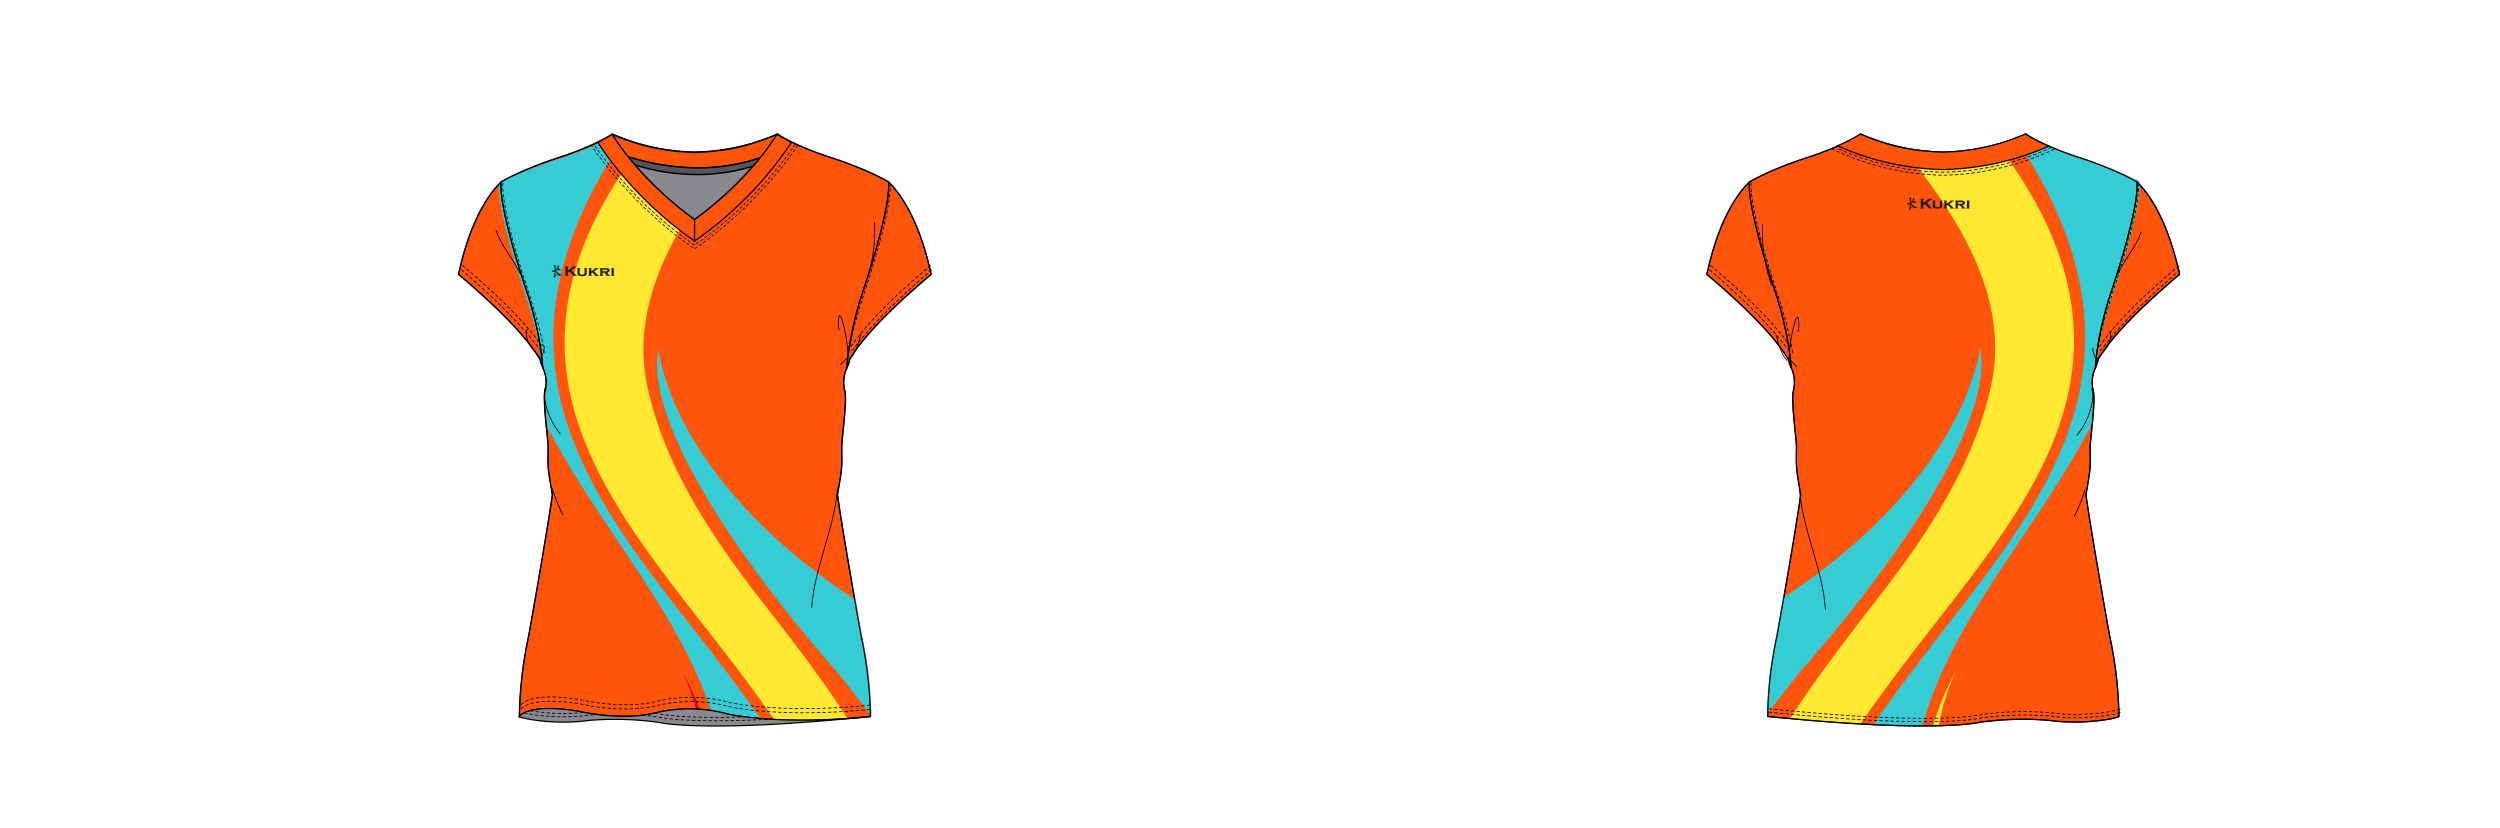 <?xml version="1.0" encoding="UTF-8"?><svg xmlns="http://www.w3.org/2000/svg" xmlns:xlink="http://www.w3.org/1999/xlink" contentScriptType="text/ecmascript" zoomAndPan="magnify" contentStyleType="text/css" style="position: relative; overflow: visible;" version="1.1" width="1600" preserveAspectRatio="xMinYMin meet" viewBox="0 0 1600 530" height="530" x="0" y="0"><svg contentScriptType="text/ecmascript" zoomAndPan="magnify" xmlns:xlink="http://www.w3.org/1999/xlink" contentStyleType="text/css" id="641746_FRONT" style="overflow: visible;" contentstyletype="text/css" version="1.1" width="880" preserveAspectRatio="xMinYMin meet" viewBox="-160 0 660 503" height="530" class="" xmlns="http://www.w3.org/2000/svg" x="0" y="0" contentscripttype="text/ecmascript">
    <svg contentScriptType="text/ecmascript" zoomAndPan="magnify" xmlns:xlink="http://www.w3.org/1999/xlink" contentStyleType="text/css" id="54461_3_BODY_FRONT" contentstyletype="text/css" version="1.1" width="288.05" preserveAspectRatio="xMidYMid meet" viewBox="0 0 288.05 356.81" height="356.81" xmlns="http://www.w3.org/2000/svg" x="118.00" y="81.00" contentscripttype="text/ecmascript">
        <defs/>
        <g id="Layer_1" data-name="Layer 1">
            <path transform="translate(-788.97 -1902.31)" fill="#FF540B" data-p="1" id="54461_3_BODY_FRONT_L0_S1" d="M1027.12,2039.39c.87-.51,7.06-15.73,49.48-51.46-.54-2.34-.86-3.66-.86-3.66-7.88-33.37-19.86-47.38-25-52.39,0,0-10.73-6.77-33.57-14.39,0,0-20.61-6.23-34.08-14.75l-.37.17a128.18,128.18,0,0,1-35.84,9.79,123.45,123.45,0,0,1-13.75,1h-.17a130.51,130.51,0,0,1-49.71-10.83l-.25-.12c-13.47,8.52-34.08,14.75-34.08,14.75-22.84,7.62-33.57,14.39-33.57,14.39-5.19,5-17.17,19-25,52.39,0,0-.32,1.32-.86,3.66,43.24,36.41,48.83,51.51,49.52,51.47a18.07,18.07,0,0,0,1.66,5.07,20.82,20.82,0,0,1,1.38,14.28c-1.48,5.72,1.91,29.46,1.89,33.94-.05,13.27-.56,10.58,2.57,29.06,0,0-1.8,15.23-14.35,85.74a246.54,246.54,0,0,0-5.66,49c.46-.62,6.72-8.19,37.33-2.86,0,0,25.52,6,46.3.48a90.55,90.55,0,0,1,43.65,1.09s30.15,6.8,82.6,1.67l3.35-.34a246.56,246.56,0,0,0-5.65-49c-12.56-70.51-14.35-85.74-14.35-85.74,3.12-18.48,2.61-15.79,2.56-29.06,0-4.48,3.37-28.22,1.89-33.94a20.88,20.88,0,0,1,1.38-14.28A18,18,0,0,0,1027.12,2039.39Z" stroke="#05173c" stroke-width="0.75" stroke-miterlimit="10"/>
        </g>
    </svg>
    <svg contentScriptType="text/ecmascript" zoomAndPan="magnify" xmlns:xlink="http://www.w3.org/1999/xlink" contentStyleType="text/css" id="55347_2_PANEL_FRONT" contentstyletype="text/css" version="1.1" width="226.38" preserveAspectRatio="xMidYMid meet" viewBox="0 0 226.38 356.01" height="356.01" xmlns="http://www.w3.org/2000/svg" x="143.00" y="82.00" contentscripttype="text/ecmascript">
        <defs/>
        <g id="Layer_1" data-name="Layer 1">
            <path data-p="3" fill="#36CCD5" d="M44.12,801.56c-11.87,64,109.34,197.2,109.34,197.2l20,25.52a245.69,245.69,0,0,0-5.63-47.85c-1.44-8.14-2.75-15.53-3.92-22.26C50,879,44.12,801.56,44.12,801.56Z" id="55347_2_PANEL_FRONT_L0_S3" transform="translate(52.88 -671.68)"/>
            <path data-p="2" fill="#FFE831" d="M37.72,826.19C27,778.87,48.4,732.2,92.3,679.82a104.8,104.8,0,0,1-11.58,1.82,123.63,123.63,0,0,1-13.75,1H66.8A131.84,131.84,0,0,1,34,677.82C15.08,702.69,2.11,726.54-5.4,750.23a154.68,154.68,0,0,0-7.53,47.09,152,152,0,0,0,3.82,33.62C2.1,880.6,35.83,923.8,71.55,969.55c14.51,18.59,29.79,38.19,43.11,57.66a353.91,353.91,0,0,0,44.71-.53c-16-24.84-35-49.34-52.37-71.61C73.12,911.67,47.76,870.68,37.72,826.19Z" id="55347_2_PANEL_FRONT_L1_S2" transform="translate(52.88 -671.68)"/>
            <path data-p="3" fill="#36CCD5" d="M22.8,674.17c-3.05-1.15-5-2.06-5.71-2.37l-.26-.12c-13.46,8.52-34.07,14.75-34.07,14.75-22.84,7.62-35.57,14.38-35.57,14.38-1.31,17.51,15.94,67.46,15.94,67.46,8.62,26.61,9.15,36.1,9.15,36.1s.33,5.73,2.18,9a20.82,20.82,0,0,1,1.38,14.28c-.87,3.37-.05,13,.76,21.25a1.54,1.54,0,0,1,.11.46c32.48,61.66,79.15,111.12,99.54,172.39a90.2,90.2,0,0,1,11.31,2.31,156.43,156.43,0,0,0,18.77,2.53C33.71,920.32-83.24,832.52,22.8,674.17Z" id="55347_2_PANEL_FRONT_L2_S3" transform="translate(52.88 -671.68)"/>
            <path fill="#db0029" id="55347_2_PANEL_FRONT_L3" d="M67.06,1021l2.28.12A141.74,141.74,0,0,0,58.71,998.2,127.56,127.56,0,0,1,67.06,1021Z" transform="translate(52.88 -671.68)"/>
        </g>
    </svg>
    <svg contentScriptType="text/ecmascript" zoomAndPan="magnify" xmlns:xlink="http://www.w3.org/1999/xlink" contentStyleType="text/css" id="54480_2_PANEL_FRONT" contentstyletype="text/css" version="1.0" width="288.05" preserveAspectRatio="xMidYMid meet" viewBox="0 0 288.05 356.81" height="356.81" xmlns="http://www.w3.org/2000/svg" x="118.00" y="81.00" contentscripttype="text/ecmascript">
        <defs/>
        <g id="Layer_1" data-name="Layer 1">
            <path transform="translate(-3199.87 -1665.96)" fill="none" id="54480_2_PANEL_FRONT_L0" d="M3436.32,1808.13s.71-18.53,9.33-45.14c0,0,17.24-50,15.94-67.46,0,0-10.73-6.76-33.57-14.39,0,0-20.61-6.22-34.08-14.75l-.37.18a129.16,129.16,0,0,1-35.84,9.79,126.08,126.08,0,0,1-13.75,1h-.18a130.14,130.14,0,0,1-49.7-10.84l-.26-.12c-13.46,8.53-34.07,14.75-34.07,14.75-22.84,7.63-33.57,14.39-33.57,14.39-1.31,17.51,15.94,67.46,15.94,67.46,8.62,26.61,9.33,45.14,9.33,45.14a20.78,20.78,0,0,1,1.38,14.27c-1.48,5.72,1.91,29.46,1.89,33.95,0,13.27-.56,10.58,2.56,29.06,0,0-1.79,15.23-14.34,85.74a246.51,246.51,0,0,0-5.66,48.95c.45-.61,6.72-8.18,37.33-2.85,0,0,25.52,6,46.3.48a90.51,90.51,0,0,1,43.64,1.09s30.16,6.79,82.61,1.67l3.35-.34a246.08,246.08,0,0,0-5.66-49c-12.55-70.51-14.34-85.74-14.34-85.74,3.12-18.48,2.61-15.79,2.56-29.06,0-4.49,3.37-28.23,1.89-33.95a20.85,20.85,0,0,1,1.36-14.25Z" stroke="#000" stroke-width="0.75" stroke-miterlimit="10"/>
            <path transform="translate(-3199.87 -1665.96)" fill="none" id="54480_2_PANEL_FRONT_L1" d="M3226.2,1695.53c-5.19,5-17.17,19-25,52.4,0,0-.32,1.32-.87,3.66,43.25,36.41,48.84,51.51,49.53,51.46a18,18,0,0,0,1.66,5.08s-.71-18.53-9.33-45.14C3242.14,1763,3224.89,1713,3226.2,1695.53Z" stroke="#000" stroke-width="0.75" stroke-miterlimit="10"/>
            <path transform="translate(-3199.87 -1665.96)" fill="none" id="54480_2_PANEL_FRONT_L2" d="M3445.65,1763c-8.62,26.61-9.33,45.14-9.33,45.14l0,0,0,0a18,18,0,0,0,1.66-5.08c.87-.52,7.05-15.73,49.48-51.46l-.86-3.66c-7.88-33.38-19.86-47.39-25-52.4C3462.89,1713,3445.65,1763,3445.65,1763Z" stroke="#000" stroke-width="0.75" stroke-miterlimit="10"/>
        </g>
    </svg>
    <svg contentScriptType="text/ecmascript" zoomAndPan="magnify" xmlns:xlink="http://www.w3.org/1999/xlink" contentStyleType="text/css" id="54492_1_STITCHING_FRONT" contentstyletype="text/css" version="1.0" width="286.12" preserveAspectRatio="xMidYMid meet" viewBox="0 0 286.12 322.22" height="322.22" xmlns="http://www.w3.org/2000/svg" x="120.00" y="111.00" contentscripttype="text/ecmascript">
        <defs/>
        <g id="Layer_1" data-name="Layer 1">
            <path transform="translate(-1556.82 -932.58)" fill="none" stroke-dasharray="2.06 1.31" id="54492_1_STITCHING_FRONT_L0" d="M1557,985.38c40.58,34.62,48.37,50.93,48.57,48.74" stroke="#000" stroke-width="0.5"/>
            <path transform="translate(-1556.82 -932.58)" fill="none" stroke-dasharray="2.06 1.31" id="54492_1_STITCHING_FRONT_L1" d="M1557.6,982.73c42.72,35.74,48.37,50.93,48.57,48.74" stroke="#000" stroke-width="0.5"/>
            <path transform="translate(-1556.82 -932.58)" fill="none" stroke-dasharray="2.06 1.31" id="54492_1_STITCHING_FRONT_L2" d="M1842.78,985.38c-40.58,34.62-48.37,50.93-48.57,48.74" stroke="#000" stroke-width="0.5"/>
            <path transform="translate(-1556.82 -932.58)" fill="none" stroke-dasharray="2.06 1.31" id="54492_1_STITCHING_FRONT_L3" d="M1842.17,982.73c-42.73,35.74-48.37,50.93-48.57,48.74" stroke="#000" stroke-width="0.5"/>
            <path transform="translate(-1556.82 -932.58)" fill="none" stroke-dasharray="2.06 1.31" id="54492_1_STITCHING_FRONT_L4" d="M1582.28,932.6c-1.31,17.51,15.94,67.46,15.94,67.46,8.62,26.61,9.15,36.09,9.15,36.09" stroke="#000" stroke-width="0.5"/>
            <path transform="translate(-1556.82 -932.58)" fill="none" stroke-dasharray="2.06 1.31" id="54492_1_STITCHING_FRONT_L5" d="M1817.49,932.6c1.31,17.51-15.94,67.46-15.94,67.46-8.62,26.61-9.15,36.09-9.15,36.09" stroke="#000" stroke-width="0.5"/>
            <path transform="translate(-1556.82 -932.58)" fill="none" stroke-dasharray="2.06 1.31" id="54492_1_STITCHING_FRONT_L6" d="M1593.27,1252.25c.45-.61,6.72-8.19,37.33-2.85,0,0,25.52,6,46.3.48a90.51,90.51,0,0,1,43.64,1.09s30.16,6.79,82.61,1.66l3.35-.34" stroke="#000" stroke-width="0.5"/>
            <path transform="translate(-1556.82 -932.58)" fill="none" stroke-dasharray="2.06 1.31" id="54492_1_STITCHING_FRONT_L7" d="M1593.27,1249.67c.45-.61,6.72-8.18,37.33-2.85,0,0,25.52,6,46.3.48a90.51,90.51,0,0,1,43.64,1.09s30.16,6.8,82.61,1.67l3.35-.34" stroke="#000" stroke-width="0.5"/>
        </g>
    </svg>
    <svg contentScriptType="text/ecmascript" zoomAndPan="magnify" xmlns:xlink="http://www.w3.org/1999/xlink" contentStyleType="text/css" id="54504_1_SHAPINGDETAIL_FRONT" contentstyletype="text/css" version="1.0" width="230.53" preserveAspectRatio="xMidYMid meet" viewBox="0 0 230.53 234.29" height="234.29" xmlns="http://www.w3.org/2000/svg" x="141.00" y="135.00" contentscripttype="text/ecmascript">
        <defs/>
        <g id="Layer_1" data-name="Layer 1">
            <path fill="none" d="M2636.36,198.49c3.9-4.21,5.41-10,6.79-15.6" id="54504_1_SHAPINGDETAIL_FRONT_L0" stroke-width="0.5" transform="translate(-2421.18 -115.37)" stroke="#000"/>
            <path fill="none" d="M2629.91,181.1A17.64,17.64,0,0,1,2630,172a3,3,0,0,1,1.46,2.13,88.78,88.78,0,0,1,3.81,22.88" id="54504_1_SHAPINGDETAIL_FRONT_L1" stroke-width="0.5" transform="translate(-2421.18 -115.37)" stroke="#000"/>
            <path fill="none" d="M2635.3,197.91c-.5-.1-1,.3-1.32.67l-3.49,3.54" id="54504_1_SHAPINGDETAIL_FRONT_L2" stroke-width="0.5" transform="translate(-2421.18 -115.37)" stroke="#000"/>
            <path fill="none" d="M2448.42,197.78l-2.22-2.5c-2.23-2.5-4.52-5.1-5.62-8.27a12.76,12.76,0,0,1-.62-5.62,1.14,1.14,0,0,1,.25-.69.41.41,0,0,1,.64.07" id="54504_1_SHAPINGDETAIL_FRONT_L3" stroke-width="0.5" transform="translate(-2421.18 -115.37)" stroke="#000"/>
            <path fill="none" d="M2448.91,197.17a13.51,13.51,0,0,0,1.89-6.46" id="54504_1_SHAPINGDETAIL_FRONT_L4" stroke-width="0.5" transform="translate(-2421.18 -115.37)" stroke="#000"/>
            <path fill="none" d="M2421.42,120.09c3,9.53,10.43,17,14.48,26.17" id="54504_1_SHAPINGDETAIL_FRONT_L5" stroke-width="0.5" transform="translate(-2421.18 -115.37)" stroke="#000"/>
            <path fill="none" d="M2651.31,115.38a94,94,0,0,1-5.49,37.27" id="54504_1_SHAPINGDETAIL_FRONT_L6" stroke-width="0.5" transform="translate(-2421.18 -115.37)" stroke="#000"/>
            <path fill="none" d="M2628.89,276.45c-1.66,24.95-14.08,48.24-15.71,73.2" id="54504_1_SHAPINGDETAIL_FRONT_L7" stroke-width="0.5" transform="translate(-2421.18 -115.37)" stroke="#000"/>
            <path fill="none" d="M2451.55,215.16c-1.05,2.83-.83,6-.29,8.94a43.59,43.59,0,0,0,9.28,19.82" id="54504_1_SHAPINGDETAIL_FRONT_L8" stroke-width="0.5" transform="translate(-2421.18 -115.37)" stroke="#000"/>
            <path fill="none" d="M2455.54,276.87a105.76,105.76,0,0,0,6.57,16.37" id="54504_1_SHAPINGDETAIL_FRONT_L9" stroke-width="0.5" transform="translate(-2421.18 -115.37)" stroke="#000"/>
        </g>
    </svg>
    <svg contentScriptType="text/ecmascript" zoomAndPan="magnify" xmlns:xlink="http://www.w3.org/1999/xlink" contentStyleType="text/css" id="54516_1_COLLAR_FRONT" contentstyletype="text/css" version="1.1" width="125.75" preserveAspectRatio="xMidYMid meet" viewBox="0 0 125.75 70.45" height="70.45" xmlns="http://www.w3.org/2000/svg" x="199.00" y="81.00" contentscripttype="text/ecmascript">
        <defs/>
        <g id="Layer_1" data-name="Layer 1">
            <path transform="translate(-2503.65 295.21)" fill="none" stroke-dasharray="1.9 1.21" id="54516_1_COLLAR_FRONT_L0" d="M2627.7-288.56c-6.4,9.57-26.88,37.51-61.17,61.31h0c-34.37-23.85-54.87-51.87-61.21-61.37" stroke="#000" stroke-width="0.46"/>
            <path transform="translate(-2503.65 295.21)" fill="none" stroke-dasharray="1.9 1.21" id="54516_1_COLLAR_FRONT_L1" d="M2629.21-287.86c-6.47,9.7-27.46,38.43-62.68,62.87h0c-35.21-24.44-56.2-53.16-62.68-62.86" stroke="#000" stroke-width="0.46"/>
            <path fill="#898a8d" stroke-width="0.92" d="M2568.65-274.27a142.19,142.19,0,0,1-42.57-6.76h0a212.53,212.53,0,0,0,40.44,38.22h0a213.07,213.07,0,0,0,39.92-37.58h0A116.71,116.71,0,0,1,2568.65-274.27Z" id="54516_1_COLLAR_FRONT_L2" transform="translate(-2503.65 295.21)" stroke="#000"/>
            <path transform="translate(-2503.65 295.21)" fill="#FF540B" data-p="1" id="54516_1_COLLAR_FRONT_L3_S1" d="M2616.19-294.42a105.32,105.32,0,0,1-12.37,4.66,104.61,104.61,0,0,1-23.49,5.14,126.27,126.27,0,0,1-13.76,1h-.18a130.52,130.52,0,0,1-49.73-10.84l.22.56a150.08,150.08,0,0,0,9.2,12.88,142.19,142.19,0,0,0,42.57,6.76,116.71,116.71,0,0,0,37.79-6.12,144.68,144.68,0,0,0,9.29-12.85C2615.93-293.72,2616.08-294.12,2616.19-294.42Z" stroke="#000" stroke-width="0.75"/>
            <path fill="#54565b" stroke-width="0.92" d="M2568.65-274.27a142.19,142.19,0,0,1-42.57-6.76q1.46,1.81,2.93,3.57c.64.55,1.33,1.11,2.1,1.71,15.85,4.72,41,9.39,70.42.67.46-.32.94-.7,1.43-1.11,1.17-1.37,2.34-2.77,3.48-4.2A116.71,116.71,0,0,1,2568.65-274.27Z" id="54516_1_COLLAR_FRONT_L4" transform="translate(-2503.65 295.21)" stroke="#000"/>
            <path transform="translate(-2503.65 295.21)" fill="#FF540B" data-p="1" id="54516_1_COLLAR_FRONT_L5_S1" d="M2516.5-294.5l-8.7,4.8s19.82,32.94,58.72,59.94v-13.05S2535.43-264.22,2516.5-294.5Z" stroke="#000" stroke-width="0.75"/>
            <path transform="translate(-2503.65 295.21)" fill="#FF540B" data-p="1" id="54516_1_COLLAR_FRONT_L6_S1" d="M2616.54-294.5l8.71,4.8s-19.83,32.94-58.72,59.94v-13.05S2597.62-264.22,2616.54-294.5Z" stroke="#000" stroke-width="0.75"/>
        </g>
    </svg>
    <svg contentScriptType="text/ecmascript" zoomAndPan="magnify" xmlns:xlink="http://www.w3.org/1999/xlink" contentStyleType="text/css" id="54509_1_PANEL_FRONT" contentstyletype="text/css" version="1.0" width="213.68" preserveAspectRatio="xMidYMid meet" viewBox="0 0 213.68 11.35" height="11.35" xmlns="http://www.w3.org/2000/svg" x="155.00" y="430.00" contentscripttype="text/ecmascript">
        <defs/>
        <g id="Layer_1" data-name="Layer 1">
            <path fill="#898a8d" stroke-width="0.75" d="M1844.37-409.06c-54.52,5.76-86-1.32-86-1.32a90.51,90.51,0,0,0-43.64-1.09c-20.78,5.55-46.3-.48-46.3-.48-31.89-5.56-37.36,2.89-37.36,2.89-.41.83,20.62,5.5,42.43,2.42a191.15,191.15,0,0,1,42,1.14s26.62,6.95,128.88-3.56Z" id="54509_1_PANEL_FRONT_L0" transform="translate(-1630.73 414.22)" stroke="#000"/>
            <path transform="translate(-1630.73 414.22)" fill="none" stroke-dasharray="2.06 1.31" id="54509_1_PANEL_FRONT_L1" d="M1705.8-409.78c3.17.26,6.32.61,9.69,1.08,0,0,15.23,4.09,68.18,1.32" stroke="#000" stroke-width="0.5"/>
            <path transform="translate(-1630.73 414.22)" fill="none" stroke-dasharray="2.06 1.31" id="54509_1_PANEL_FRONT_L2" d="M1634-411.21c6.4,1.53,22.67,3.75,39.51,1.37,0,0,2-.21,5.39-.39" stroke="#000" stroke-width="0.5"/>
            <path transform="translate(-1630.73 414.22)" fill="none" stroke-dasharray="2.06 1.31" id="54509_1_PANEL_FRONT_L3" d="M1713.19-411.07l2.3.3s12.4,3.31,53,2" stroke="#000" stroke-width="0.5"/>
            <path transform="translate(-1630.73 414.22)" fill="none" stroke-dasharray="2.06 1.31" id="54509_1_PANEL_FRONT_L4" d="M1637.66-412.55a122,122,0,0,0,33,1" stroke="#000" stroke-width="0.5"/>
        </g>
    </svg>
    <svg contentScriptType="text/ecmascript" zoomAndPan="magnify" xmlns:xlink="http://www.w3.org/1999/xlink" contentStyleType="text/css" id="55181_2_VELCROSTRIP_FRONT" style="display: none;" contentstyletype="text/css" version="1.0" width="43.92" preserveAspectRatio="xMidYMid meet" viewBox="0 0 43.92 43.93" height="43.93" class="dummy" xmlns="http://www.w3.org/2000/svg" x="375.00" y="249.00" contentscripttype="text/ecmascript">
        <defs/>
        <g id="Layer_1" data-name="Layer 1"/>
    </svg>
    <svg contentScriptType="text/ecmascript" zoomAndPan="magnify" xmlns:xlink="http://www.w3.org/1999/xlink" contentStyleType="text/css" id="52012_4_BRANDING_FRONT" contentstyletype="text/css" version="1.0" width="38.15" preserveAspectRatio="xMidYMid meet" viewBox="0 0 38.15 7.67" height="7.67" class="" xmlns="http://www.w3.org/2000/svg" x="175.00" y="161.00" contentscripttype="text/ecmascript">
        <defs/>
        <g id="Layer_1" data-name="Layer 1">
            <path transform="translate(14.92 -122.73)" fill="#231F20" id="52012_4_BRANDING_FRONT_L0" d="M-4,126.65l-1,.69v1.52a.27.27,0,0,0,.07.21.43.43,0,0,0,.24.1v.14H-6.73v-.14a.47.47,0,0,0,.25-.11.28.28,0,0,0,.06-.2V124a.36.36,0,0,0-.06-.2.8.8,0,0,0-.25-.11v-.13h2.08v.13a.74.74,0,0,0-.24.11A.27.27,0,0,0-5,124v2l2.73-1.93c.14-.08.2-.15.2-.2s-.09-.14-.29-.18v-.13H.41v.13l-.24.07-.42.29-.37.27-2.28,1.56,2.57,2.61a4.77,4.77,0,0,0,.52.48.91.91,0,0,0,.4.14v.13H-2v-.13c.18,0,.27-.09.27-.17s-.08-.13-.24-.3Z" stroke="#000" stroke-width="0.07" stroke-miterlimit="10"/>
            <path transform="translate(14.92 -122.73)" fill="#231F20" id="52012_4_BRANDING_FRONT_L1" d="M6.38,125.06v2.49A1.82,1.82,0,0,1,6,128.8a3.4,3.4,0,0,1-2.37.62,5,5,0,0,1-1.89-.3,1.29,1.29,0,0,1-.71-.63,2.16,2.16,0,0,1-.18-.94v-2.49a.29.29,0,0,0-.06-.19.55.55,0,0,0-.24-.12v-.11H2.46v.11a.66.66,0,0,0-.24.11.31.31,0,0,0-.07.2v2.26a2.09,2.09,0,0,0,.08.61.78.78,0,0,0,.28.34,2,2,0,0,0,1.16.28,2.18,2.18,0,0,0,1.17-.28.7.7,0,0,0,.27-.34,2.09,2.09,0,0,0,.08-.61v-2.26a.32.32,0,0,0-.07-.19.58.58,0,0,0-.25-.12v-.11H6.68v.11a.7.7,0,0,0-.23.11A.31.31,0,0,0,6.38,125.06Z" stroke="#000" stroke-width="0.07" stroke-miterlimit="10"/>
            <path transform="translate(14.92 -122.73)" fill="#231F20" id="52012_4_BRANDING_FRONT_L2" d="M9.94,127.19l-.78.54v1.16a.25.25,0,0,0,.06.2.51.51,0,0,0,.24.1v.12H7.54v-.12a.34.34,0,0,0,.23-.1.23.23,0,0,0,.07-.19v-3.84a.23.23,0,0,0-.06-.19.55.55,0,0,0-.24-.12v-.11H9.46v.11a.66.66,0,0,0-.24.11.25.25,0,0,0-.06.2v1.53l2.06-1.39c.15-.1.23-.2.23-.28s-.09-.13-.28-.17v-.11h2.44v.11a1.28,1.28,0,0,0-.31.11c-.07,0-.29.19-.62.43l-1.83,1.27,2,2a5.37,5.37,0,0,0,.57.5.89.89,0,0,0,.38.15v.12H11.44v-.12c.17,0,.26-.09.26-.16a.09.09,0,0,0,0-.07l-.24-.23Z" stroke="#000" stroke-width="0.07" stroke-miterlimit="10"/>
            <path transform="translate(14.92 -122.73)" fill="#231F20" id="52012_4_BRANDING_FRONT_L3" d="M20.23,129a3.27,3.27,0,0,1-.44-.47l-1.05-1.22a2.4,2.4,0,0,0,1.18-.47,1.1,1.1,0,0,0,.36-.87,1.13,1.13,0,0,0-.59-1.07,1.67,1.67,0,0,0-.65-.22,6.4,6.4,0,0,0-1.07-.06H14.39v.11a.46.46,0,0,1,.23.12.2.2,0,0,1,.07.19v3.83a.22.22,0,0,1-.07.2.37.37,0,0,1-.23.1v.12h1.92v-.12a.51.51,0,0,1-.24-.1.31.31,0,0,1-.07-.21v-1.48h1.31l1.1,1.33a.63.63,0,0,1,.16.28c0,.06-.09.15-.26.18v.12h2.31v-.12A.85.85,0,0,1,20.23,129ZM18,126.54H16v-1.05h2a1.6,1.6,0,0,1,.75.12A.41.41,0,0,1,19,126a.42.42,0,0,1-.3.44A1.71,1.71,0,0,1,18,126.54Z" stroke="#000" stroke-width="0.07" stroke-miterlimit="10"/>
            <path transform="translate(14.92 -122.73)" fill="#231F20" id="52012_4_BRANDING_FRONT_L4" d="M22.89,125.06v3.83a.25.25,0,0,0,.06.2.51.51,0,0,0,.24.1v.12H21.27v-.12a.33.33,0,0,0,.23-.1.2.2,0,0,0,.07-.19v-3.84a.23.23,0,0,0-.06-.19.55.55,0,0,0-.24-.12v-.11h1.92v.11a.66.66,0,0,0-.24.11A.25.25,0,0,0,22.89,125.06Z" stroke="#000" stroke-width="0.07" stroke-miterlimit="10"/>
            <path transform="translate(14.92 -122.73)" fill="#231F20" id="52012_4_BRANDING_FRONT_L5" d="M-9.57,128.39a6.09,6.09,0,0,1-1.82-1.27c-.49-.41-.88-.67-1.14-.87v0L-12,126a3.7,3.7,0,0,1,1.81-.15,1.55,1.55,0,0,0,1-.14,2,2,0,0,1-.76-.63c-.36-.41-.69-.31-1.46.2a4.18,4.18,0,0,1-1.09.51v-.17a12.91,12.91,0,0,0,1.32-1,2,2,0,0,0,.8-1.21c0-.11,0-.15-.21-.28s-.3-.3-.43-.21,0,.17-.1.46a4.38,4.38,0,0,1-.78,1.36,4.1,4.1,0,0,1-.6.71v-1.74c0-.16.08-.21.14-.43s-.17-.31-.56-.41-1-.08-.72.1a1.11,1.11,0,0,1,.37.51,8.3,8.3,0,0,1,.29,2.48l-.54.12a2.34,2.34,0,0,1-1.31-.11s.39,1,1,.92a2.15,2.15,0,0,0,.82-.36,14.27,14.27,0,0,1-.34,2.52l.2.11a1.27,1.27,0,0,0-.53.38,1.25,1.25,0,0,0,.2.4c.16.24.38.51.45.46a2.68,2.68,0,0,1,.54-1l.87-.87v-.16a5.63,5.63,0,0,1-.72.48l-.22.11v-2.27l.61.74a11.09,11.09,0,0,1,.87,1.28,1.73,1.73,0,0,0,.62.55c.13,0,1.93-.6,2.1-.58C-8.39,128.28-8.87,128.69-9.57,128.39Z" stroke="#000" stroke-width="0.07" stroke-miterlimit="10"/>
        </g>
    </svg>
</svg><svg contentScriptType="text/ecmascript" zoomAndPan="magnify" xmlns:xlink="http://www.w3.org/1999/xlink" contentStyleType="text/css" id="641746_BACK" style="overflow: visible;" contentstyletype="text/css" version="1.1" width="880" preserveAspectRatio="xMinYMin meet" viewBox="-160 0 660 503" height="530" class="" xmlns="http://www.w3.org/2000/svg" x="800" y="0" contentscripttype="text/ecmascript">
    <svg contentScriptType="text/ecmascript" zoomAndPan="magnify" xmlns:xlink="http://www.w3.org/1999/xlink" contentStyleType="text/css" id="54462_3_BODY_BACK" contentstyletype="text/css" version="1.1" width="288.05" preserveAspectRatio="xMidYMid meet" viewBox="0 0 288.05 360.29" height="360.29" xmlns="http://www.w3.org/2000/svg" x="117.00" y="81.00" contentscripttype="text/ecmascript">
        <defs/>
        <g id="Layer_1" data-name="Layer 1">
            <path transform="translate(-1158.99 -1902.31)" fill="#FF540B" data-p="1" id="54462_3_BODY_BACK_L0_S1" d="M1397.14,2039.39c.88-.51,7.06-15.73,49.49-51.46l-.86-3.66c-7.89-33.37-19.86-47.38-25.06-52.39,0,0-10.73-6.77-33.57-14.39,0,0-20.6-6.23-34.07-14.75l-.38.17a128.22,128.22,0,0,1-35.83,9.79,123.63,123.63,0,0,1-13.75,1h-.18a130.44,130.44,0,0,1-49.7-10.83l-.26-.12c-13.47,8.52-34.07,14.75-34.07,14.75-22.84,7.62-33.58,14.39-33.58,14.39-5.19,5-17.17,19-25,52.39l-.86,3.66c43.24,36.41,48.83,51.51,49.53,51.47h0a17.45,17.45,0,0,0,1.66,5.07,20.88,20.88,0,0,1,1.38,14.28c-1.49,5.72,1.91,29.46,1.89,33.94-.06,13.27-.56,10.58,2.56,29.06,0,0-1.8,15.23-14.35,85.74a246.6,246.6,0,0,0-5.65,48.92h0v.08l3.35.34c2.59.25,5.11.47,7.59.67,93.22,8.91,117.93,2.47,117.93,2.47a190.42,190.42,0,0,1,42-1.14c21.81,3.08,42.85-1.6,42.43-2.42l0,0a246.17,246.17,0,0,0-5.65-48.88h0c-12.55-70.51-14.35-85.74-14.35-85.74,3.12-18.48,2.62-15.79,2.56-29.06,0-4.48,3.38-28.22,1.89-33.94a20.88,20.88,0,0,1,1.38-14.28,17.42,17.42,0,0,0,1.66-5.08h0Z" stroke="#05173c" stroke-width="0.75" stroke-miterlimit="10"/>
        </g>
    </svg>
    <svg contentScriptType="text/ecmascript" zoomAndPan="magnify" xmlns:xlink="http://www.w3.org/1999/xlink" contentStyleType="text/css" id="55348_2_PANEL_BACK" contentstyletype="text/css" version="1.1" width="226.38" preserveAspectRatio="xMidYMid meet" viewBox="0 0 226.38 359.48" height="359.48" xmlns="http://www.w3.org/2000/svg" x="154.00" y="81.00" contentscripttype="text/ecmascript">
        <defs/>
        <g id="Layer_1" data-name="Layer 1">
            <path data-p="3" fill="#36CCD5" id="55348_2_PANEL_BACK_L0_S3" d="M450.27,801.56s-6.5,77.49-119.86,152.52c-1.18,6.77-2.5,14.2-4,22.39a246.37,246.37,0,0,0-5.64,48l20.11-25.74S462.15,865.6,450.27,801.56Z" transform="translate(-320.82 -671.72)"/>
            <path data-p="2" fill="#FFE831" id="55348_2_PANEL_BACK_L1_S2" d="M503.5,830.94a152.11,152.11,0,0,0,3.83-33.62,154.7,154.7,0,0,0-7.54-47.09c-7.5-23.67-20.45-47.5-39.36-72.35l0,0a131.32,131.32,0,0,1-32.89,4.85h-.17a126.08,126.08,0,0,1-13.75-1,104.65,104.65,0,0,1-11.44-1.8c43.86,52.35,65.19,99,54.52,146.3-10,44.49-35.4,85.48-69.28,128.87-17.14,22-36.49,47.2-52.36,71.73,16.36,1.53,30.56,2.58,42.83,3.26,13.58-19.91,30.34-41.75,45-60.5C458.56,923.8,492.29,880.6,503.5,830.94Z" transform="translate(-320.82 -671.72)"/>
            <path data-p="3" fill="#36CCD5" id="55348_2_PANEL_BACK_L2_S3" d="M518.48,827.73a20.82,20.82,0,0,1,1.38-14.28c1.85-3.31,2.18-9,2.18-9s.53-9.49,9.15-36.1c0,0,17.25-50,15.94-67.46,0,0-12.73-6.76-35.57-14.39,0,0-20.61-6.23-34.07-14.75l-.26.12c-.67.32-2.62,1.2-5.61,2.34v.05c107,159.76-13.34,248.57-85.8,356.23,11.68.55,21.42.75,29.47.74,18.59-65.93,68.25-117,102.37-181.78C518.5,841.07,519.37,831.16,518.48,827.73Z" transform="translate(-320.82 -671.72)"/>
            <path data-p="2" fill="#FFE831" id="55348_2_PANEL_BACK_L3_S2" d="M421.85,1031.15l3.41-.08a133,133,0,0,1,10.43-32.87A171.72,171.72,0,0,0,421.85,1031.15Z" transform="translate(-320.82 -671.72)"/>
        </g>
    </svg>
    <svg contentScriptType="text/ecmascript" zoomAndPan="magnify" xmlns:xlink="http://www.w3.org/1999/xlink" contentStyleType="text/css" id="54481_2_PANEL_BACK" contentstyletype="text/css" version="1.0" width="288.05" preserveAspectRatio="xMidYMid meet" viewBox="0 0 288.05 360.29" height="360.29" xmlns="http://www.w3.org/2000/svg" x="117.00" y="81.00" contentscripttype="text/ecmascript">
        <defs/>
        <g id="Layer_1" data-name="Layer 1">
            <path transform="translate(-3569.89 -1665.96)" fill="none" id="54481_2_PANEL_BACK_L0" d="M3806.37,1808.15l0,0s.71-18.53,9.33-45.14c0,0,17.25-50,15.94-67.46h0s-10.73-6.76-33.57-14.39c0,0-20.61-6.22-34.07-14.75l-.38.18a129.21,129.21,0,0,1-35.83,9.79,126.08,126.08,0,0,1-13.75,1h-.18a130.08,130.08,0,0,1-49.7-10.84l-.26-.12c-13.47,8.53-34.07,14.75-34.07,14.75-22.85,7.63-33.58,14.39-33.58,14.39-1.3,17.51,15.94,67.46,15.94,67.46,8.62,26.61,9.34,45.14,9.34,45.14h0a20.85,20.85,0,0,1,1.38,14.27c-1.49,5.72,1.9,29.46,1.89,33.95-.06,13.27-.57,10.58,2.56,29.06,0,0-1.8,15.23-14.35,85.74a246.6,246.6,0,0,0-5.65,48.92h0a.11.11,0,0,1,0,.08l3.36.34c2.59.25,5.11.46,7.59.66,93.21,8.92,117.93,2.48,117.93,2.48a190.83,190.83,0,0,1,42-1.15c21.81,3.09,42.84-1.59,42.43-2.41l0,0a247,247,0,0,0-5.65-48.87h0c-12.56-70.51-14.35-85.74-14.35-85.74,3.12-18.48,2.61-15.79,2.56-29.06,0-4.49,3.37-28.23,1.89-33.95a20.85,20.85,0,0,1,1.38-14.27h0Z" stroke="#000" stroke-width="0.75" stroke-miterlimit="10"/>
            <path transform="translate(-3569.89 -1665.96)" fill="none" id="54481_2_PANEL_BACK_L1" d="M3612.16,1763s-17.24-50-15.94-67.46c-5.19,5-17.17,19-25,52.4l-.86,3.66c43.24,36.41,48.83,51.51,49.52,51.46a17.74,17.74,0,0,0,1.67,5.08h0S3620.78,1789.6,3612.16,1763Z" stroke="#000" stroke-width="0.75" stroke-miterlimit="10"/>
            <path transform="translate(-3569.89 -1665.96)" fill="none" id="54481_2_PANEL_BACK_L2" d="M3857.53,1751.59c-.55-2.34-.87-3.66-.87-3.66-7.88-33.38-19.85-47.39-25-52.4h0c1.31,17.51-15.94,67.46-15.94,67.46-8.62,26.61-9.33,45.14-9.33,45.14l0,0v0h0a17.42,17.42,0,0,0,1.66-5.08C3808.91,1802.53,3815.1,1787.32,3857.53,1751.59Z" stroke="#000" stroke-width="0.75" stroke-miterlimit="10"/>
        </g>
    </svg>
    <svg contentScriptType="text/ecmascript" zoomAndPan="magnify" xmlns:xlink="http://www.w3.org/1999/xlink" contentStyleType="text/css" id="54493_1_STITCHING_BACK" contentstyletype="text/css" version="1.0" width="286.12" preserveAspectRatio="xMidYMid meet" viewBox="0 0 286.12 327.62" height="327.62" xmlns="http://www.w3.org/2000/svg" x="119.00" y="111.00" contentscripttype="text/ecmascript">
        <defs/>
        <g id="Layer_1" data-name="Layer 1">
            <path transform="translate(-1917.4 -932.46)" fill="none" stroke-dasharray="2.06 1.31" id="54493_1_STITCHING_BACK_L0" d="M1917.56,985.38c40.58,34.62,48.37,50.93,48.57,48.74" stroke="#000" stroke-width="0.5"/>
            <path transform="translate(-1917.4 -932.46)" fill="none" stroke-dasharray="2.06 1.31" id="54493_1_STITCHING_BACK_L1" d="M1918.17,982.73c42.73,35.74,48.37,50.93,48.57,48.74" stroke="#000" stroke-width="0.5"/>
            <path transform="translate(-1917.4 -932.46)" fill="none" stroke-dasharray="2.06 1.31" id="54493_1_STITCHING_BACK_L2" d="M2203.36,985.38c-40.58,34.62-48.37,50.93-48.57,48.74" stroke="#000" stroke-width="0.5"/>
            <path transform="translate(-1917.4 -932.46)" fill="none" stroke-dasharray="2.06 1.31" id="54493_1_STITCHING_BACK_L3" d="M2202.75,982.73c-42.73,35.74-48.37,50.93-48.57,48.74" stroke="#000" stroke-width="0.5"/>
            <path transform="translate(-1917.4 -932.46)" fill="none" stroke-dasharray="2.06 1.31" id="54493_1_STITCHING_BACK_L4" d="M2167,1254c.42.82-20.62,5.5-42.43,2.42a190.42,190.42,0,0,0-42,1.14s-26.62,6.94-128.88-3.56h0" stroke="#000" stroke-width="0.5"/>
            <path transform="translate(-1917.4 -932.46)" fill="none" stroke-dasharray="2.06 1.31" id="54493_1_STITCHING_BACK_L5" d="M2167,1251.94c.42.83-20.62,5.5-42.43,2.42a190.42,190.42,0,0,0-42,1.14s-26.62,7-128.88-3.56h0" stroke="#000" stroke-width="0.5"/>
            <path transform="translate(-1917.4 -932.46)" fill="none" stroke-dasharray="2.06 1.31" id="54493_1_STITCHING_BACK_L6" d="M1942.85,932.47c-1.3,17.51,15.94,67.46,15.94,67.46,8.63,26.61,9.16,36.1,9.16,36.1" stroke="#000" stroke-width="0.5"/>
            <path transform="translate(-1917.4 -932.46)" fill="none" stroke-dasharray="2.06 1.31" id="54493_1_STITCHING_BACK_L7" d="M2178.06,932.47c1.31,17.51-15.93,67.46-15.93,67.46-8.63,26.61-9.16,36.1-9.16,36.1" stroke="#000" stroke-width="0.5"/>
        </g>
    </svg>
    <svg contentScriptType="text/ecmascript" zoomAndPan="magnify" xmlns:xlink="http://www.w3.org/1999/xlink" contentStyleType="text/css" id="54505_1_SHAPINGDETAIL_BACK" contentstyletype="text/css" version="1.0" width="230.53" preserveAspectRatio="xMidYMid meet" viewBox="0 0 230.53 234.29" height="234.29" xmlns="http://www.w3.org/2000/svg" x="151.00" y="136.00" contentscripttype="text/ecmascript">
        <defs/>
        <g id="Layer_1" data-name="Layer 1">
            <path fill="none" d="M2809,198.49c-3.9-4.21-5.42-10-6.79-15.6" id="54505_1_SHAPINGDETAIL_BACK_L0" stroke-width="0.5" transform="translate(-2793.62 -115.37)" stroke="#000"/>
            <path fill="none" d="M2815.42,181.1a17.85,17.85,0,0,0-.05-9.15,3,3,0,0,0-1.46,2.13,88.79,88.79,0,0,0-3.82,22.88" id="54505_1_SHAPINGDETAIL_BACK_L1" stroke-width="0.5" transform="translate(-2793.62 -115.37)" stroke="#000"/>
            <path fill="none" d="M2810,197.91c.51-.1,1,.3,1.33.67l3.48,3.54" id="54505_1_SHAPINGDETAIL_BACK_L2" stroke-width="0.5" transform="translate(-2793.62 -115.37)" stroke="#000"/>
            <path fill="none" d="M2996.9,197.78c.74-.83,1.48-1.67,2.23-2.5,2.23-2.5,4.52-5.1,5.62-8.27a12.9,12.9,0,0,0,.62-5.62,1.15,1.15,0,0,0-.26-.69c-.18-.17-.54-.17-.63.07" id="54505_1_SHAPINGDETAIL_BACK_L3" stroke-width="0.5" transform="translate(-2793.62 -115.37)" stroke="#000"/>
            <path fill="none" d="M2996.42,197.17a13.51,13.51,0,0,1-1.89-6.46" id="54505_1_SHAPINGDETAIL_BACK_L4" stroke-width="0.5" transform="translate(-2793.62 -115.37)" stroke="#000"/>
            <path fill="none" d="M3023.9,120.09c-3,9.53-10.42,17-14.48,26.17" id="54505_1_SHAPINGDETAIL_BACK_L5" stroke-width="0.5" transform="translate(-2793.62 -115.37)" stroke="#000"/>
            <path fill="none" d="M2794,115.38a94.15,94.15,0,0,0,5.49,37.27" id="54505_1_SHAPINGDETAIL_BACK_L6" stroke-width="0.5" transform="translate(-2793.62 -115.37)" stroke="#000"/>
            <path fill="none" d="M2816.44,276.45c1.66,24.95,14.08,48.24,15.71,73.2" id="54505_1_SHAPINGDETAIL_BACK_L7" stroke-width="0.5" transform="translate(-2793.62 -115.37)" stroke="#000"/>
            <path fill="none" d="M2993.78,215.16a16.93,16.93,0,0,1,.28,8.94,43.47,43.47,0,0,1-9.27,19.82" id="54505_1_SHAPINGDETAIL_BACK_L8" stroke-width="0.5" transform="translate(-2793.62 -115.37)" stroke="#000"/>
            <path fill="none" d="M2989.79,276.87a104.82,104.82,0,0,1-6.58,16.37" id="54505_1_SHAPINGDETAIL_BACK_L9" stroke-width="0.5" transform="translate(-2793.62 -115.37)" stroke="#000"/>
        </g>
    </svg>
    <svg contentScriptType="text/ecmascript" zoomAndPan="magnify" xmlns:xlink="http://www.w3.org/1999/xlink" contentStyleType="text/css" id="54517_1_COLLAR_BACK" contentstyletype="text/css" version="1.1" width="136.11" preserveAspectRatio="xMidYMid meet" viewBox="0 0 136.11 25.69" height="25.69" xmlns="http://www.w3.org/2000/svg" x="193.00" y="81.00" contentscripttype="text/ecmascript">
        <defs/>
        <g id="Layer_1" data-name="Layer 1">
            <path transform="translate(-2498.21 128.11)" fill="#FF540B" data-p="1" id="54517_1_COLLAR_BACK_L0_S1" d="M2566.29-106.12a168.65,168.65,0,0,0,64.06-14.2,108.71,108.71,0,0,1-14.25-7.37l-.26.13a130.44,130.44,0,0,1-49.7,10.83H2566a123.63,123.63,0,0,1-13.75-1,103.94,103.94,0,0,1-23.48-5.13,105.62,105.62,0,0,1-12.36-4.66l-.35-.17c-.28.18-.59.37-.95.56a109.7,109.7,0,0,1-12.92,6.62,164.3,164.3,0,0,0,63.9,14.38Z" stroke="#000" stroke-width="0.75"/>
            <path transform="translate(-2498.21 128.11)" fill="none" stroke-dasharray="2.06 1.31" id="54517_1_COLLAR_BACK_L1" d="M2632.13-119.56l-.16.06a168.11,168.11,0,0,1-65.68,15h-.24a163.28,163.28,0,0,1-65.37-15.09l-.29-.15" stroke="#000" stroke-width="0.5"/>
            <path transform="translate(-2498.21 128.11)" fill="none" stroke-dasharray="2.06 1.31" id="54517_1_COLLAR_BACK_L2" d="M2498.32-118.91l2.36,1.16a163.33,163.33,0,0,0,65.37,15.08h.24a168,168,0,0,0,65.68-15l2.24-1.08" stroke="#000" stroke-width="0.5"/>
        </g>
    </svg>
    <svg contentScriptType="text/ecmascript" zoomAndPan="magnify" xmlns:xlink="http://www.w3.org/1999/xlink" contentStyleType="text/css" id="55182_2_VELCROSTRIP_BACK" style="display: none;" contentstyletype="text/css" version="1.0" width="43.92" preserveAspectRatio="xMidYMid meet" viewBox="0 0 43.92 43.93" height="43.93" class="dummy" xmlns="http://www.w3.org/2000/svg" x="369.00" y="244.00" contentscripttype="text/ecmascript">
        <defs/>
        <g id="Layer_1" data-name="Layer 1"/>
    </svg>
    <svg contentScriptType="text/ecmascript" zoomAndPan="magnify" xmlns:xlink="http://www.w3.org/1999/xlink" contentStyleType="text/css" id="52013_4_BRANDING_BACK" contentstyletype="text/css" version="1.0" width="38.15" preserveAspectRatio="xMidYMid meet" viewBox="0 0 38.15 7.67" height="7.67" class="" xmlns="http://www.w3.org/2000/svg" x="239.00" y="120.00" contentscripttype="text/ecmascript">
        <defs/>
        <g id="Layer_1" data-name="Layer 1">
            <path transform="translate(14.92 -122.73)" fill="#231F20" id="52013_4_BRANDING_BACK_L0" d="M-4,126.65l-1,.69v1.52a.27.27,0,0,0,.07.21.43.43,0,0,0,.24.1v.14H-6.73v-.14a.47.47,0,0,0,.25-.11.28.28,0,0,0,.06-.2V124a.36.36,0,0,0-.06-.2.8.8,0,0,0-.25-.11v-.13h2.08v.13a.74.74,0,0,0-.24.11A.27.27,0,0,0-5,124v2l2.73-1.93c.14-.08.2-.15.2-.2s-.09-.14-.29-.18v-.13H.41v.13l-.24.07-.42.29-.37.27-2.28,1.56,2.57,2.61a4.77,4.77,0,0,0,.52.48.91.91,0,0,0,.4.14v.13H-2v-.13c.18,0,.27-.09.27-.17s-.08-.13-.24-.3Z" stroke="#000" stroke-width="0.07" stroke-miterlimit="10"/>
            <path transform="translate(14.92 -122.73)" fill="#231F20" id="52013_4_BRANDING_BACK_L1" d="M6.38,125.06v2.49A1.82,1.82,0,0,1,6,128.8a3.4,3.4,0,0,1-2.37.62,5,5,0,0,1-1.89-.3,1.29,1.29,0,0,1-.71-.63,2.16,2.16,0,0,1-.18-.94v-2.49a.29.29,0,0,0-.06-.19.55.55,0,0,0-.24-.12v-.11H2.46v.11a.66.66,0,0,0-.24.11.31.31,0,0,0-.07.2v2.26a2.09,2.09,0,0,0,.08.61.78.78,0,0,0,.28.34,2,2,0,0,0,1.16.28,2.18,2.18,0,0,0,1.17-.28.7.7,0,0,0,.27-.34,2.09,2.09,0,0,0,.08-.61v-2.26a.32.32,0,0,0-.07-.19.58.58,0,0,0-.25-.12v-.11H6.68v.11a.7.7,0,0,0-.23.11A.31.31,0,0,0,6.38,125.06Z" stroke="#000" stroke-width="0.07" stroke-miterlimit="10"/>
            <path transform="translate(14.92 -122.73)" fill="#231F20" id="52013_4_BRANDING_BACK_L2" d="M9.94,127.19l-.78.54v1.16a.25.25,0,0,0,.06.2.51.51,0,0,0,.24.1v.12H7.54v-.12a.34.34,0,0,0,.23-.1.23.23,0,0,0,.07-.19v-3.84a.23.23,0,0,0-.06-.19.55.55,0,0,0-.24-.12v-.11H9.46v.11a.66.66,0,0,0-.24.11.25.25,0,0,0-.06.2v1.53l2.06-1.39c.15-.1.23-.2.23-.28s-.09-.13-.28-.17v-.11h2.44v.11a1.28,1.28,0,0,0-.31.11c-.07,0-.29.19-.62.43l-1.83,1.27,2,2a5.37,5.37,0,0,0,.57.5.89.89,0,0,0,.38.15v.12H11.44v-.12c.17,0,.26-.09.26-.16a.09.09,0,0,0,0-.07l-.24-.23Z" stroke="#000" stroke-width="0.07" stroke-miterlimit="10"/>
            <path transform="translate(14.92 -122.73)" fill="#231F20" id="52013_4_BRANDING_BACK_L3" d="M20.23,129a3.27,3.27,0,0,1-.44-.47l-1.05-1.22a2.4,2.4,0,0,0,1.18-.47,1.1,1.1,0,0,0,.36-.87,1.13,1.13,0,0,0-.59-1.07,1.67,1.67,0,0,0-.65-.22,6.4,6.4,0,0,0-1.07-.06H14.39v.11a.46.46,0,0,1,.23.12.2.2,0,0,1,.07.19v3.83a.22.22,0,0,1-.07.2.37.37,0,0,1-.23.1v.12h1.92v-.12a.51.51,0,0,1-.24-.1.31.31,0,0,1-.07-.21v-1.48h1.31l1.1,1.33a.63.63,0,0,1,.16.28c0,.06-.09.15-.26.18v.12h2.31v-.12A.85.85,0,0,1,20.23,129ZM18,126.54H16v-1.05h2a1.6,1.6,0,0,1,.75.12A.41.41,0,0,1,19,126a.42.42,0,0,1-.3.44A1.71,1.71,0,0,1,18,126.54Z" stroke="#000" stroke-width="0.07" stroke-miterlimit="10"/>
            <path transform="translate(14.92 -122.73)" fill="#231F20" id="52013_4_BRANDING_BACK_L4" d="M22.89,125.06v3.83a.25.25,0,0,0,.06.2.51.51,0,0,0,.24.1v.12H21.27v-.12a.33.33,0,0,0,.23-.1.2.2,0,0,0,.07-.19v-3.84a.23.23,0,0,0-.06-.19.55.55,0,0,0-.24-.12v-.11h1.92v.11a.66.66,0,0,0-.24.11A.25.25,0,0,0,22.89,125.06Z" stroke="#000" stroke-width="0.07" stroke-miterlimit="10"/>
            <path transform="translate(14.92 -122.73)" fill="#231F20" id="52013_4_BRANDING_BACK_L5" d="M-9.57,128.39a6.09,6.09,0,0,1-1.82-1.27c-.49-.41-.88-.67-1.14-.87v0L-12,126a3.7,3.7,0,0,1,1.81-.15,1.55,1.55,0,0,0,1-.14,2,2,0,0,1-.76-.63c-.36-.41-.69-.31-1.46.2a4.18,4.18,0,0,1-1.09.51v-.17a12.91,12.91,0,0,0,1.32-1,2,2,0,0,0,.8-1.21c0-.11,0-.15-.21-.28s-.3-.3-.43-.21,0,.17-.1.46a4.38,4.38,0,0,1-.78,1.36,4.1,4.1,0,0,1-.6.71v-1.74c0-.16.08-.21.14-.43s-.17-.31-.56-.41-1-.08-.72.1a1.11,1.11,0,0,1,.37.51,8.3,8.3,0,0,1,.29,2.48l-.54.12a2.34,2.34,0,0,1-1.31-.11s.39,1,1,.92a2.15,2.15,0,0,0,.82-.36,14.27,14.27,0,0,1-.34,2.52l.2.11a1.27,1.27,0,0,0-.53.38,1.25,1.25,0,0,0,.2.4c.16.24.38.51.45.46a2.68,2.68,0,0,1,.54-1l.87-.87v-.16a5.63,5.63,0,0,1-.72.48l-.22.11v-2.27l.61.74a11.09,11.09,0,0,1,.87,1.28,1.73,1.73,0,0,0,.62.55c.13,0,1.93-.6,2.1-.58C-8.39,128.28-8.87,128.69-9.57,128.39Z" stroke="#000" stroke-width="0.07" stroke-miterlimit="10"/>
        </g>
    </svg>
</svg></svg>